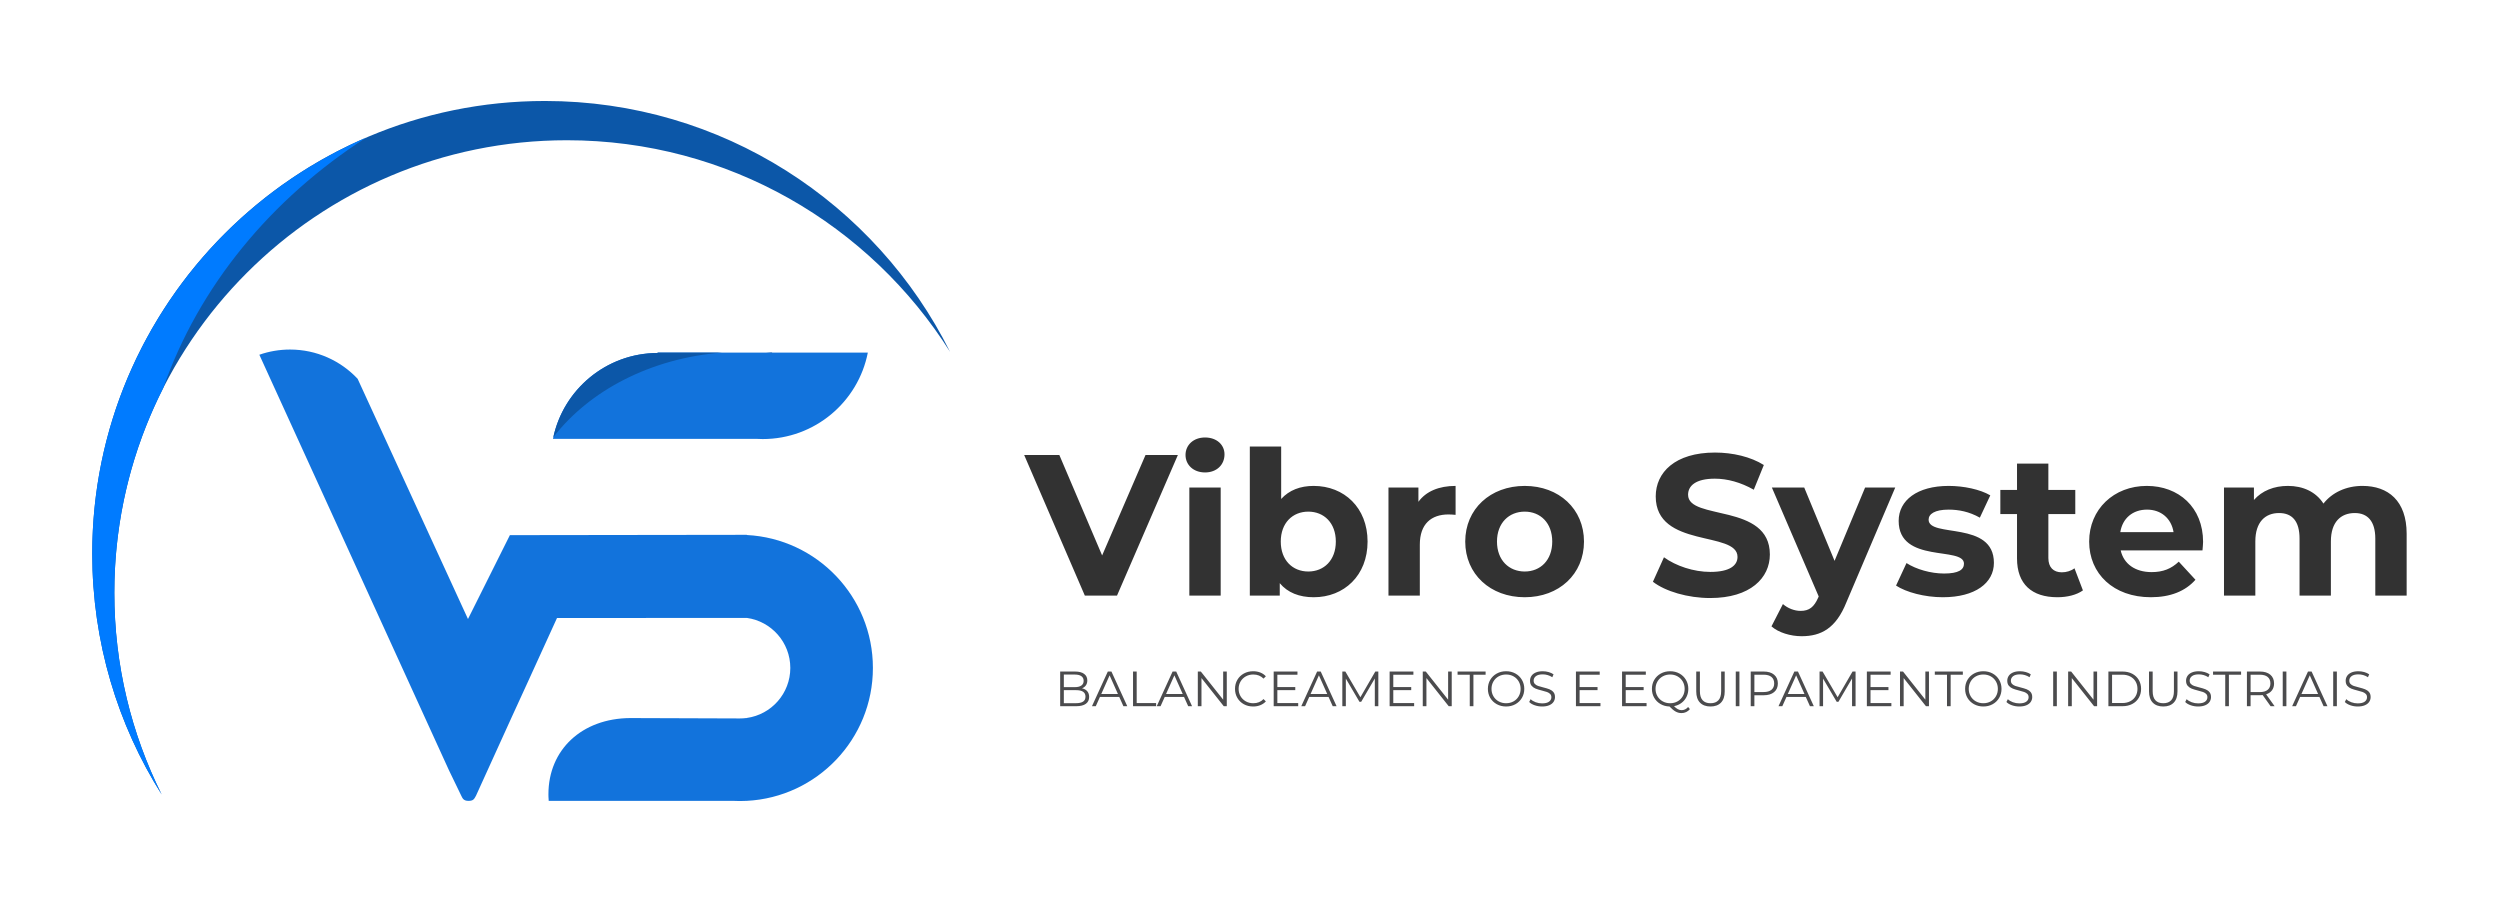 <svg xmlns="http://www.w3.org/2000/svg" xmlns:xlink="http://www.w3.org/1999/xlink" xmlns:xodm="http://www.corel.com/coreldraw/odm/2003" xml:space="preserve" width="283mm" height="102mm" style="shape-rendering:geometricPrecision; text-rendering:geometricPrecision; image-rendering:optimizeQuality; fill-rule:evenodd; clip-rule:evenodd" viewBox="0 0 28300 10200"> <defs>  <style type="text/css">   <![CDATA[    .fil6 {fill:#007BFF}    .fil2 {fill:#0C57A8}    .fil3 {fill:#0C57A8}    .fil0 {fill:#1273DC}    .fil1 {fill:#1273DC}    .fil4 {fill:#4B4B4D;fill-rule:nonzero}    .fil5 {fill:#323232;fill-rule:nonzero}   ]]>  </style> </defs> <g id="Camada_x0020_1">    <path class="fil0" d="M3283.05 3956.85c301.71,0 573.65,127.27 765.19,331.03l1249.21 2719.38 474.42 -949.48 2594.55 -3.55c2.67,0 5.35,-0.05 8.03,-0.05 26.52,0 53.04,0.06 79.58,0.04l0 2.04c795.16,41.38 1427.16,699.21 1427.16,1504.67 0,805.46 -632.01,1463.29 -1427.16,1504.66l0 0.01 -0.32 0c-26.26,1.37 -52.68,2.08 -79.26,2.08 -26.33,0 -52.47,-0.73 -78.47,-2.08l-362.5 0 -417.71 0 -1041.34 0 -242.7 0 -2.5 0 -17.81 0c-1.29,-14.93 -2.21,-29.97 -2.74,-45.11l-0.19 -5.79c-0.22,-8.01 -0.34,-16.03 -0.34,-24.07 0,-504.34 378.99,-858.01 924.02,-862.21l1242.28 4.34c23.92,0.08 47.52,-1.5 70.68,-4.34l8.9 0 0 -1.2c278.14,-38.74 492.25,-277.49 492.25,-566.29 0,-288.8 -214.11,-527.55 -492.25,-566.3l-2148.9 1.37c-244.47,535.09 -464.07,1019.79 -509.95,1116.24 -137.63,301.27 -277,608.76 -406.79,894.86 -21.63,40.21 -31.18,57.77 -82.53,58.78 -58.66,1.16 -69.92,-29.4 -82.92,-55.12l-140.84 -291.36 -2146.45 -4703.64c111.33,-39.21 229.4,-58.91 347.4,-58.91z"></path>  <path class="fil1" d="M8556.26 4967.66l-2296.73 0c111.5,-553.04 599.13,-969.82 1184.53,-971.95l-0.91 -4.41 2380.71 0c-109.13,557.85 -600.55,978.83 -1190.35,978.83 -25.96,0 -51.71,-0.86 -77.25,-2.47z"></path>  <path class="fil2" d="M6263.32 4949.83c118.3,-544.14 601.66,-952.01 1180.74,-954.12l-0.91 -4.41 731.66 0c-807.91,62.91 -1504.95,430.61 -1911.49,958.53zm2406.09 -958.53l70.49 0 0 6.29c-23.4,-2.36 -46.89,-4.45 -70.49,-6.29z"></path>  <path class="fil3" d="M6167.5 1143.11c2009.1,0 3747.78,1156.66 4587.31,2840.24 -907.03,-1439.32 -2510.36,-2395.77 -4337.3,-2395.77 -2829.51,0 -5123.29,2293.78 -5123.29,5123.28 0,820.4 193.16,1595.59 535.98,2283.05 -497.75,-789.83 -785.99,-1724.96 -785.99,-2727.52 0,-2829.5 2293.78,-5123.28 5123.29,-5123.28z"></path>  <path class="fil4" d="M12248.36 7791.87c25.78,5.61 45.69,16.72 59.7,33.36 14.02,16.63 21.03,38.03 21.03,64.19 0,33.64 -12.43,59.52 -37.29,77.65 -24.85,18.13 -61.57,27.19 -110.16,27.19l-180.53 0 0 -392.45 169.32 0c43.73,0 77.64,8.79 101.75,26.35 24.11,17.57 36.16,42.42 36.16,74.57 0,21.68 -5.32,40.08 -15.97,55.22 -10.66,15.14 -25.33,26.44 -44.01,33.92zm-205.76 -155.86l0 142.4 125.02 0c31.77,0 56.25,-6.07 73.45,-18.22 17.19,-12.14 25.79,-29.8 25.79,-52.98 0,-23.17 -8.6,-40.83 -25.79,-52.98 -17.2,-12.15 -41.68,-18.22 -73.45,-18.22l-125.02 0zm138.48 324.05c35.13,0 61.67,-5.98 79.61,-17.94 17.94,-11.96 26.91,-30.65 26.91,-56.06 0,-48.97 -35.51,-73.45 -106.52,-73.45l-138.48 0 0 147.45 138.48 0zm488.87 -70.64l-218.65 0 -47.09 104.84 -43.17 0 179.41 -392.45 40.92 0 179.41 392.45 -43.73 0 -47.1 -104.84zm-15.13 -33.64l-94.19 -210.8 -94.19 210.8 188.38 0zm170.99 -253.97l41.49 0 0 356.57 219.77 0 0 35.88 -261.26 0 0 -392.45zm577.46 287.61l-218.65 0 -47.09 104.84 -43.17 0 179.41 -392.45 40.92 0 179.41 392.45 -43.73 0 -47.1 -104.84zm-15.13 -33.64l-94.19 -210.8 -94.19 210.8 188.38 0zm498.97 -253.97l0 392.45 -34.2 0 -252.29 -318.44 0 318.44 -41.49 0 0 -392.45 34.2 0 252.85 318.45 0 -318.45 40.93 0zm298.26 395.81c-38.87,0 -73.91,-8.59 -105.12,-25.79 -31.21,-17.19 -55.69,-41.02 -73.45,-71.48 -17.75,-30.46 -26.63,-64.56 -26.63,-102.31 0,-37.75 8.88,-71.86 26.63,-102.32 17.76,-30.46 42.33,-54.29 73.73,-71.48 31.39,-17.2 66.53,-25.79 105.4,-25.79 29.15,0 56.06,4.86 80.73,14.57 24.67,9.72 45.6,23.93 62.79,42.61l-26.35 26.35c-30.65,-31.02 -69.33,-46.53 -116.05,-46.53 -31.02,0 -59.24,7.1 -84.66,21.3 -25.41,14.21 -45.32,33.64 -59.71,58.31 -14.39,24.67 -21.58,52.33 -21.58,82.98 0,30.64 7.19,58.3 21.58,82.97 14.39,24.67 34.3,44.1 59.71,58.31 25.42,14.2 53.64,21.3 84.66,21.3 47.09,0 85.78,-15.7 116.05,-47.09l26.35 26.35c-17.19,18.69 -38.21,32.98 -63.07,42.89 -24.86,9.9 -51.86,14.85 -81.01,14.85zm510.18 -39.24l0 35.88 -277.52 0 0 -392.45 269.11 0 0 35.88 -227.62 0 0 139.6 202.95 0 0 35.32 -202.95 0 0 145.77 236.03 0zm343.67 -68.96l-218.65 0 -47.09 104.84 -43.17 0 179.41 -392.45 40.92 0 179.41 392.45 -43.73 0 -47.1 -104.84zm-15.13 -33.64l-94.19 -210.8 -94.19 210.8 188.38 0zm578.58 -253.97l0 392.45 -39.81 0 0 -313.96 -154.17 264.06 -19.63 0 -154.17 -262.38 0 312.28 -39.81 0 0 -392.45 34.2 0 170.44 290.97 168.75 -290.97 34.2 0zm405.34 356.57l0 35.88 -277.52 0 0 -392.45 269.11 0 0 35.88 -227.62 0 0 139.6 202.95 0 0 35.32 -202.95 0 0 145.77 236.03 0zm425.53 -356.57l0 392.45 -34.2 0 -252.29 -318.44 0 318.44 -41.49 0 0 -392.45 34.2 0 252.85 318.45 0 -318.45 40.93 0zm204.07 35.88l-137.92 0 0 -35.88 317.32 0 0 35.88 -137.91 0 0 356.57 -41.49 0 0 -356.57zm411.51 359.93c-38.87,0 -74.1,-8.69 -105.68,-26.07 -31.58,-17.38 -56.25,-41.2 -74.01,-71.48 -17.75,-30.27 -26.63,-64.28 -26.63,-102.03 0,-37.75 8.88,-71.77 26.63,-102.04 17.76,-30.28 42.43,-54.1 74.01,-71.48 31.58,-17.38 66.81,-26.07 105.68,-26.07 38.87,0 73.91,8.59 105.12,25.79 31.21,17.19 55.78,41.02 73.72,71.48 17.94,30.46 26.91,64.57 26.91,102.32 0,37.75 -8.97,71.85 -26.91,102.31 -17.94,30.46 -42.51,54.29 -73.72,71.48 -31.21,17.2 -66.25,25.79 -105.12,25.79zm0 -37c31.02,0 59.05,-7.01 84.09,-21.02 25.05,-14.02 44.67,-33.45 58.87,-58.31 14.2,-24.85 21.31,-52.61 21.31,-83.25 0,-30.65 -7.11,-58.4 -21.31,-83.26 -14.2,-24.85 -33.82,-44.29 -58.87,-58.31 -25.04,-14.01 -53.07,-21.02 -84.09,-21.02 -31.02,0 -59.15,7.01 -84.38,21.02 -25.23,14.02 -45.04,33.46 -59.43,58.31 -14.39,24.86 -21.58,52.61 -21.58,83.26 0,30.64 7.19,58.4 21.58,83.25 14.39,24.86 34.2,44.29 59.43,58.31 25.23,14.01 53.36,21.02 84.38,21.02zm407.03 37c-29.16,0 -57.1,-4.67 -83.82,-14.01 -26.72,-9.35 -47.37,-21.68 -61.95,-37l16.26 -31.96c14.2,14.2 33.08,25.7 56.62,34.48 23.55,8.78 47.84,13.17 72.89,13.17 35.13,0 61.48,-6.44 79.05,-19.34 17.56,-12.89 26.35,-29.62 26.35,-50.18 0,-15.69 -4.77,-28.21 -14.3,-37.56 -9.53,-9.34 -21.21,-16.54 -35.04,-21.58 -13.83,-5.05 -33.08,-10.56 -57.75,-16.54 -29.52,-7.48 -53.07,-14.67 -70.64,-21.59 -17.56,-6.91 -32.61,-17.47 -45.13,-31.67 -12.52,-14.21 -18.78,-33.45 -18.78,-57.75 0,-19.81 5.23,-37.84 15.7,-54.1 10.46,-16.26 26.54,-29.25 48.21,-38.97 21.68,-9.71 48.59,-14.57 80.74,-14.57 22.42,0 44.38,3.08 65.87,9.25 21.49,6.17 40.09,14.67 55.78,25.51l-14.01 33.08c-16.45,-10.84 -34.01,-18.97 -52.7,-24.39 -18.69,-5.42 -37,-8.13 -54.94,-8.13 -34.39,0 -60.27,6.63 -77.65,19.9 -17.38,13.27 -26.07,30.37 -26.07,51.3 0,15.7 4.76,28.31 14.29,37.84 9.53,9.53 21.5,16.82 35.88,21.87 14.39,5.04 33.74,10.56 58.03,16.54 28.78,7.1 52.05,14.11 69.8,21.02 17.75,6.92 32.8,17.38 45.13,31.4 12.34,14.01 18.5,32.98 18.5,56.9 0,19.81 -5.32,37.84 -15.97,54.1 -10.66,16.26 -27.01,29.16 -49.06,38.69 -22.05,9.53 -49.15,14.29 -81.29,14.29zm660.99 -39.24l0 35.88 -277.52 0 0 -392.45 269.11 0 0 35.88 -227.62 0 0 139.6 202.95 0 0 35.32 -202.95 0 0 145.77 236.03 0zm521.96 0l0 35.88 -277.52 0 0 -392.45 269.11 0 0 35.88 -227.62 0 0 139.6 202.95 0 0 35.32 -202.95 0 0 145.77 236.03 0zm490.56 68.96c-11.96,14.57 -26.07,25.69 -42.32,33.36 -16.26,7.66 -33.92,11.49 -52.98,11.49 -23.18,0 -45.14,-5.7 -65.88,-17.1 -20.74,-11.4 -44.01,-30.56 -69.8,-57.47 -37.75,-1.12 -71.76,-10.46 -102.04,-28.03 -30.27,-17.56 -54,-41.3 -71.2,-71.2 -17.19,-29.9 -25.79,-63.35 -25.79,-100.35 0,-37.75 8.88,-71.77 26.63,-102.04 17.76,-30.28 42.43,-54.1 74.01,-71.48 31.58,-17.38 66.81,-26.07 105.68,-26.07 38.87,0 73.91,8.59 105.12,25.79 31.21,17.19 55.78,41.02 73.72,71.48 17.94,30.46 26.91,64.57 26.91,102.32 0,32.89 -6.82,63.07 -20.46,90.54 -13.64,27.47 -32.7,50.36 -57.18,68.68 -24.49,18.31 -52.61,30.46 -84.38,36.44 28.78,30.27 57.18,45.41 85.22,45.41 29.15,0 54,-11.96 74.56,-35.88l20.18 24.11zm-389.08 -229.3c0,30.64 7.19,58.3 21.58,82.97 14.39,24.67 34.2,44.1 59.43,58.31 25.23,14.2 53.36,21.3 84.38,21.3 31.02,0 59.05,-7.1 84.09,-21.3 25.05,-14.21 44.67,-33.64 58.87,-58.31 14.2,-24.67 21.31,-52.33 21.31,-82.97 0,-30.65 -7.11,-58.31 -21.31,-82.98 -14.2,-24.67 -33.82,-44.1 -58.87,-58.31 -25.04,-14.2 -53.07,-21.3 -84.09,-21.3 -31.02,0 -59.15,7.1 -84.38,21.3 -25.23,14.21 -45.04,33.64 -59.43,58.31 -14.39,24.67 -21.58,52.33 -21.58,82.98zm622.31 199.58c-50.83,0 -90.45,-14.57 -118.85,-43.73 -28.41,-29.15 -42.61,-71.57 -42.61,-127.26l0 -224.82 41.49 0 0 223.14c0,45.6 10.27,79.61 30.83,102.03 20.56,22.43 50.27,33.64 89.14,33.64 39.25,0 69.15,-11.21 89.71,-33.64 20.55,-22.42 30.83,-56.43 30.83,-102.03l0 -223.14 40.37 0 0 224.82c0,55.69 -14.11,98.11 -42.33,127.26 -28.22,29.16 -67.75,43.73 -118.58,43.73zm285.93 -395.81l41.49 0 0 392.45 -41.49 0 0 -392.45zm316.2 0c50.08,0 89.33,11.96 117.74,35.88 28.4,23.92 42.6,56.81 42.6,98.68 0,41.86 -14.2,74.65 -42.6,98.39 -28.41,23.73 -67.66,35.6 -117.74,35.6l-105.4 0 0 123.9 -41.49 0 0 -392.45 146.89 0zm-1.12 232.11c38.87,0 68.58,-8.51 89.14,-25.51 20.56,-17.01 30.84,-41.02 30.84,-72.04 0,-31.77 -10.28,-56.16 -30.84,-73.17 -20.56,-17 -50.27,-25.51 -89.14,-25.51l-104.28 0 0 196.23 104.28 0zm477.66 55.5l-218.65 0 -47.09 104.84 -43.17 0 179.41 -392.45 40.92 0 179.41 392.45 -43.73 0 -47.1 -104.84zm-15.13 -33.64l-94.19 -210.8 -94.19 210.8 188.38 0zm578.58 -253.97l0 392.45 -39.81 0 0 -313.96 -154.17 264.06 -19.63 0 -154.17 -262.38 0 312.28 -39.81 0 0 -392.45 34.2 0 170.44 290.97 168.75 -290.97 34.2 0zm405.34 356.57l0 35.88 -277.52 0 0 -392.45 269.11 0 0 35.88 -227.62 0 0 139.6 202.95 0 0 35.32 -202.95 0 0 145.77 236.03 0zm425.53 -356.57l0 392.45 -34.2 0 -252.29 -318.44 0 318.44 -41.49 0 0 -392.45 34.2 0 252.85 318.45 0 -318.45 40.93 0zm204.07 35.88l-137.92 0 0 -35.88 317.32 0 0 35.88 -137.91 0 0 356.57 -41.49 0 0 -356.57zm411.51 359.93c-38.87,0 -74.1,-8.69 -105.68,-26.07 -31.58,-17.38 -56.25,-41.2 -74.01,-71.48 -17.75,-30.27 -26.63,-64.28 -26.63,-102.03 0,-37.75 8.88,-71.77 26.63,-102.04 17.76,-30.28 42.43,-54.1 74.01,-71.48 31.58,-17.38 66.81,-26.07 105.68,-26.07 38.87,0 73.91,8.59 105.12,25.79 31.21,17.19 55.78,41.02 73.72,71.48 17.94,30.46 26.91,64.57 26.91,102.32 0,37.75 -8.97,71.85 -26.91,102.31 -17.94,30.46 -42.51,54.29 -73.72,71.48 -31.21,17.2 -66.25,25.79 -105.12,25.79zm0 -37c31.02,0 59.05,-7.01 84.09,-21.02 25.05,-14.02 44.67,-33.45 58.87,-58.31 14.2,-24.85 21.31,-52.61 21.31,-83.25 0,-30.65 -7.11,-58.4 -21.31,-83.26 -14.2,-24.85 -33.82,-44.29 -58.87,-58.31 -25.04,-14.01 -53.07,-21.02 -84.09,-21.02 -31.02,0 -59.15,7.01 -84.38,21.02 -25.23,14.02 -45.04,33.46 -59.43,58.31 -14.39,24.86 -21.58,52.61 -21.58,83.26 0,30.64 7.19,58.4 21.58,83.25 14.39,24.86 34.2,44.29 59.43,58.31 25.23,14.01 53.36,21.02 84.38,21.02zm407.03 37c-29.16,0 -57.1,-4.67 -83.82,-14.01 -26.72,-9.35 -47.37,-21.68 -61.95,-37l16.26 -31.96c14.2,14.2 33.08,25.7 56.62,34.48 23.55,8.78 47.84,13.17 72.89,13.17 35.13,0 61.48,-6.44 79.05,-19.34 17.56,-12.89 26.35,-29.62 26.35,-50.18 0,-15.69 -4.77,-28.21 -14.3,-37.56 -9.53,-9.34 -21.21,-16.54 -35.04,-21.58 -13.83,-5.05 -33.08,-10.56 -57.75,-16.54 -29.52,-7.48 -53.07,-14.67 -70.64,-21.59 -17.56,-6.91 -32.61,-17.47 -45.13,-31.67 -12.52,-14.21 -18.78,-33.45 -18.78,-57.75 0,-19.81 5.23,-37.84 15.7,-54.1 10.46,-16.26 26.54,-29.25 48.21,-38.97 21.68,-9.71 48.59,-14.57 80.74,-14.57 22.42,0 44.38,3.08 65.87,9.25 21.49,6.17 40.09,14.67 55.78,25.51l-14.01 33.08c-16.45,-10.84 -34.01,-18.97 -52.7,-24.39 -18.69,-5.42 -37,-8.13 -54.94,-8.13 -34.39,0 -60.27,6.63 -77.65,19.9 -17.38,13.27 -26.07,30.37 -26.07,51.3 0,15.7 4.76,28.31 14.29,37.84 9.53,9.53 21.5,16.82 35.88,21.87 14.39,5.04 33.74,10.56 58.03,16.54 28.78,7.1 52.05,14.11 69.8,21.02 17.75,6.92 32.8,17.38 45.13,31.4 12.34,14.01 18.5,32.98 18.5,56.9 0,19.81 -5.32,37.84 -15.97,54.1 -10.66,16.26 -27.01,29.16 -49.06,38.69 -22.05,9.53 -49.15,14.29 -81.29,14.29zm383.47 -395.81l41.49 0 0 392.45 -41.49 0 0 -392.45zm497.29 0l0 392.45 -34.2 0 -252.29 -318.44 0 318.44 -41.49 0 0 -392.45 34.2 0 252.85 318.45 0 -318.45 40.93 0zm127.82 0l159.79 0c41.48,0 78.11,8.32 109.88,24.95 31.77,16.63 56.44,39.81 74.01,69.52 17.56,29.71 26.35,63.63 26.35,101.76 0,38.12 -8.79,72.04 -26.35,101.75 -17.57,29.72 -42.24,52.89 -74.01,69.52 -31.77,16.63 -68.4,24.95 -109.88,24.95l-159.79 0 0 -392.45zm157.54 356.57c34.39,0 64.48,-6.82 90.27,-20.46 25.79,-13.65 45.78,-32.52 59.98,-56.63 14.21,-24.11 21.31,-51.86 21.31,-83.25 0,-31.4 -7.1,-59.15 -21.31,-83.26 -14.2,-24.11 -34.19,-42.98 -59.98,-56.62 -25.79,-13.65 -55.88,-20.47 -90.27,-20.47l-116.05 0 0 320.69 116.05 0zm463.65 39.24c-50.83,0 -90.45,-14.57 -118.85,-43.73 -28.41,-29.15 -42.61,-71.57 -42.61,-127.26l0 -224.82 41.49 0 0 223.14c0,45.6 10.27,79.61 30.83,102.03 20.56,22.43 50.27,33.64 89.14,33.64 39.25,0 69.15,-11.21 89.71,-33.64 20.55,-22.42 30.83,-56.43 30.83,-102.03l0 -223.14 40.37 0 0 224.82c0,55.69 -14.11,98.11 -42.33,127.26 -28.22,29.16 -67.75,43.73 -118.58,43.73zm394.14 0c-29.16,0 -57.1,-4.67 -83.82,-14.01 -26.72,-9.35 -47.37,-21.68 -61.95,-37l16.26 -31.96c14.2,14.2 33.08,25.7 56.62,34.48 23.55,8.78 47.84,13.17 72.89,13.17 35.13,0 61.48,-6.44 79.05,-19.34 17.56,-12.89 26.35,-29.62 26.35,-50.18 0,-15.69 -4.77,-28.21 -14.3,-37.56 -9.53,-9.34 -21.21,-16.54 -35.04,-21.58 -13.83,-5.05 -33.08,-10.56 -57.75,-16.54 -29.52,-7.48 -53.07,-14.67 -70.64,-21.59 -17.56,-6.91 -32.61,-17.47 -45.13,-31.67 -12.52,-14.21 -18.78,-33.45 -18.78,-57.75 0,-19.81 5.23,-37.84 15.7,-54.1 10.46,-16.26 26.54,-29.25 48.21,-38.97 21.68,-9.71 48.59,-14.57 80.74,-14.57 22.42,0 44.38,3.08 65.87,9.25 21.49,6.17 40.09,14.67 55.78,25.51l-14.01 33.08c-16.45,-10.84 -34.01,-18.97 -52.7,-24.39 -18.69,-5.42 -37,-8.13 -54.94,-8.13 -34.39,0 -60.27,6.63 -77.65,19.9 -17.38,13.27 -26.07,30.37 -26.07,51.3 0,15.7 4.76,28.31 14.29,37.84 9.53,9.53 21.5,16.82 35.88,21.87 14.39,5.04 33.74,10.56 58.03,16.54 28.78,7.1 52.05,14.11 69.8,21.02 17.75,6.92 32.8,17.38 45.13,31.4 12.34,14.01 18.5,32.98 18.5,56.9 0,19.81 -5.32,37.84 -15.97,54.1 -10.66,16.26 -27.01,29.16 -49.06,38.69 -22.05,9.53 -49.15,14.29 -81.29,14.29zm307.23 -359.93l-137.92 0 0 -35.88 317.32 0 0 35.88 -137.91 0 0 356.57 -41.49 0 0 -356.57zm513.55 356.57l-89.7 -126.14c-10.1,1.12 -20.56,1.68 -31.4,1.68l-105.4 0 0 124.46 -41.49 0 0 -392.45 146.89 0c50.08,0 89.33,11.96 117.74,35.88 28.4,23.92 42.6,56.81 42.6,98.68 0,30.64 -7.75,56.53 -23.26,77.64 -15.51,21.12 -37.66,36.35 -66.44,45.7l95.87 134.55 -45.41 0zm-122.22 -159.78c38.87,0 68.58,-8.6 89.14,-25.79 20.56,-17.19 30.84,-41.3 30.84,-72.32 0,-31.77 -10.28,-56.16 -30.84,-73.17 -20.56,-17 -50.27,-25.51 -89.14,-25.51l-104.28 0 0 196.79 104.28 0zm259.57 -232.67l41.49 0 0 392.45 -41.49 0 0 -392.45zm415.43 287.61l-218.65 0 -47.09 104.84 -43.17 0 179.41 -392.45 40.92 0 179.41 392.45 -43.73 0 -47.1 -104.84zm-15.13 -33.64l-94.19 -210.8 -94.19 210.8 188.38 0zm170.99 -253.97l41.49 0 0 392.45 -41.49 0 0 -392.45zm277.52 395.81c-29.16,0 -57.1,-4.67 -83.82,-14.01 -26.72,-9.35 -47.37,-21.68 -61.95,-37l16.26 -31.96c14.2,14.2 33.08,25.7 56.62,34.48 23.55,8.78 47.84,13.17 72.89,13.17 35.13,0 61.48,-6.44 79.05,-19.34 17.56,-12.89 26.35,-29.62 26.35,-50.18 0,-15.69 -4.77,-28.21 -14.3,-37.56 -9.53,-9.34 -21.21,-16.54 -35.04,-21.58 -13.83,-5.05 -33.08,-10.56 -57.75,-16.54 -29.52,-7.48 -53.07,-14.67 -70.64,-21.59 -17.56,-6.91 -32.61,-17.47 -45.13,-31.67 -12.52,-14.21 -18.78,-33.45 -18.78,-57.75 0,-19.81 5.23,-37.84 15.7,-54.1 10.46,-16.26 26.54,-29.25 48.21,-38.97 21.68,-9.71 48.59,-14.57 80.74,-14.57 22.42,0 44.38,3.08 65.87,9.25 21.49,6.17 40.09,14.67 55.78,25.51l-14.01 33.08c-16.45,-10.84 -34.01,-18.97 -52.7,-24.39 -18.69,-5.42 -37,-8.13 -54.94,-8.13 -34.39,0 -60.27,6.63 -77.65,19.9 -17.38,13.27 -26.07,30.37 -26.07,51.3 0,15.7 4.76,28.31 14.29,37.84 9.53,9.53 21.5,16.82 35.88,21.87 14.39,5.04 33.74,10.56 58.03,16.54 28.78,7.1 52.05,14.11 69.8,21.02 17.75,6.92 32.8,17.38 45.13,31.4 12.34,14.01 18.5,32.98 18.5,56.9 0,19.81 -5.32,37.84 -15.97,54.1 -10.66,16.26 -27.01,29.16 -49.06,38.69 -22.05,9.53 -49.15,14.29 -81.29,14.29z"></path>  <path class="fil5" d="M12967.42 5150.23l-491.33 1137.34 -484.5 -1137.34 -398.07 0 686.95 1592.27 363.95 0 689.22 -1592.27 -366.22 0zm673.3 197.9c131.93,0 220.64,-86.44 220.64,-204.72 0,-109.19 -88.71,-191.08 -220.64,-191.08 -131.93,0 -220.64,86.44 -220.64,197.9 0,111.46 88.71,197.9 220.64,197.9zm-177.42 1394.37l354.84 0 0 -1223.77 -354.84 0 0 1223.77zm1408.02 -1241.97c-152.4,0 -277.51,47.77 -368.5,147.85l0 -593.69 -354.84 0 0 1687.81 338.92 0 0 -141.03c88.71,106.91 220.65,159.23 384.42,159.23 343.48,0 609.61,-245.67 609.61,-630.09 0,-384.42 -266.13,-630.08 -609.61,-630.08zm-61.41 969.01c-177.43,0 -311.63,-127.38 -311.63,-338.93 0,-211.54 134.2,-338.92 311.63,-338.92 177.42,0 311.63,127.38 311.63,338.92 0,211.55 -134.21,338.93 -311.63,338.93zm1246.51 -789.31l0 -161.5 -338.92 0 0 1223.77 354.84 0 0 -577.77c0,-234.29 129.66,-341.2 325.28,-341.2 27.3,0 50.05,2.28 79.62,4.55l0 -327.55c-188.8,0 -334.38,61.42 -420.82,179.7zm1203.3 1080.47c388.97,0 671.03,-261.59 671.03,-630.09 0,-368.49 -282.06,-630.08 -671.03,-630.08 -388.97,0 -673.3,261.59 -673.3,630.08 0,368.5 284.33,630.09 673.3,630.09zm0 -291.16c-177.42,0 -313.9,-127.38 -313.9,-338.93 0,-211.54 136.48,-338.92 313.9,-338.92 177.43,0 311.63,127.38 311.63,338.92 0,211.55 -134.2,338.93 -311.63,338.93zm2099.52 300.26c454.94,0 675.58,-227.47 675.58,-493.23 0,-584.59 -925.79,-381.76 -925.79,-675.58 0,-100.46 84.16,-182.35 302.53,-182.35 141.03,0 293.43,40.95 441.29,125.11l113.73 -279.79c-147.85,-93.26 -352.58,-141.03 -552.75,-141.03 -452.66,0 -671.02,225.2 -671.02,496.26 0,591.42 925.79,386.7 925.79,684.68 0,97.43 -88.72,170.22 -307.08,170.22 -191.08,0 -391.25,-68.24 -525.45,-165.67l-125.11 277.13c141.03,109.18 395.79,184.25 648.28,184.25zm1753.77 -1251.07l-345.75 830.25 -343.48 -830.25 -366.22 0 530 1232.87 -4.55 11.37c-47.77,109.19 -102.36,152.4 -200.17,152.4 -70.51,0 -145.58,-29.57 -200.17,-77.33l-129.66 252.48c79.62,70.52 216.1,111.46 341.2,111.46 220.65,0 388.97,-88.71 507.26,-384.42l552.74 -1298.83 -341.2 0zm880.3 1241.97c366.22,0 577.77,-161.5 577.77,-388.97 0,-482.23 -739.27,-279.79 -739.27,-489.06 0,-63.69 68.24,-113.73 227.47,-113.73 111.46,0 232.01,22.75 352.57,90.99l118.28 -252.49c-116,-68.24 -302.53,-106.91 -470.85,-106.91 -357.13,0 -566.4,163.78 -566.4,395.79 0,489.06 739.27,283.96 739.27,484.51 0,68.24 -61.41,111.46 -225.19,111.46 -150.13,0 -316.18,-47.77 -425.36,-118.29l-118.29 254.77c113.74,75.06 323.01,131.93 530,131.93zm1489.91 -327.56c-38.67,29.58 -90.99,45.5 -143.3,45.5 -95.54,0 -152.41,-56.87 -152.41,-161.5l0 -498.16 304.81 0 0 -272.96 -304.81 0 0 -297.98 -354.85 0 0 297.98 -188.79 0 0 272.96 188.79 0 0 502.71c0,291.15 168.33,439.01 457.21,439.01 109.19,0 216.1,-25.02 288.89,-77.34l-95.54 -250.22zm1455.79 -297.98c0,-393.51 -277.51,-634.63 -636.91,-634.63 -373.05,0 -652.83,263.86 -652.83,630.08 0,363.95 275.23,630.09 698.32,630.09 220.65,0 391.25,-68.24 504.98,-197.9l-188.8 -204.72c-84.16,79.61 -177.42,118.28 -307.08,118.28 -186.52,0 -316.18,-93.26 -350.3,-245.66l925.79 0c2.28,-29.57 6.83,-68.24 6.83,-95.54zm-634.64 -366.22c159.23,0 275.24,100.09 300.26,254.76l-602.79 0c25.02,-156.95 141.03,-254.76 302.53,-254.76zm2438.45 -268.41c-184.24,0 -343.47,75.06 -441.28,200.17 -86.44,-134.2 -232.02,-200.17 -402.62,-200.17 -156.95,0 -293.43,54.59 -384.42,159.23l0 -141.03 -338.92 0 0 1223.77 354.84 0 0 -614.16c0,-218.37 111.46,-320.73 268.42,-320.73 147.85,0 232.01,90.99 232.01,288.88l0 646.01 354.85 0 0 -614.16c0,-218.37 111.46,-320.73 270.69,-320.73 143.3,0 232.01,90.99 232.01,288.88l0 646.01 354.85 0 0 -700.6c0,-373.04 -209.27,-541.37 -500.43,-541.37z"></path>  <path class="fil6" d="M1848.84 4390.3c-354.58,696.7 -554.62,1485.25 -554.62,2320.56 0,820.4 193.16,1595.59 535.98,2283.05 -497.75,-789.83 -785.99,-1724.96 -785.99,-2727.52 0,-2110.54 1276.34,-3922.75 3099.14,-4707.57 -1075.65,692.44 -1891.86,1681.39 -2294.51,2831.48z"></path> </g></svg>